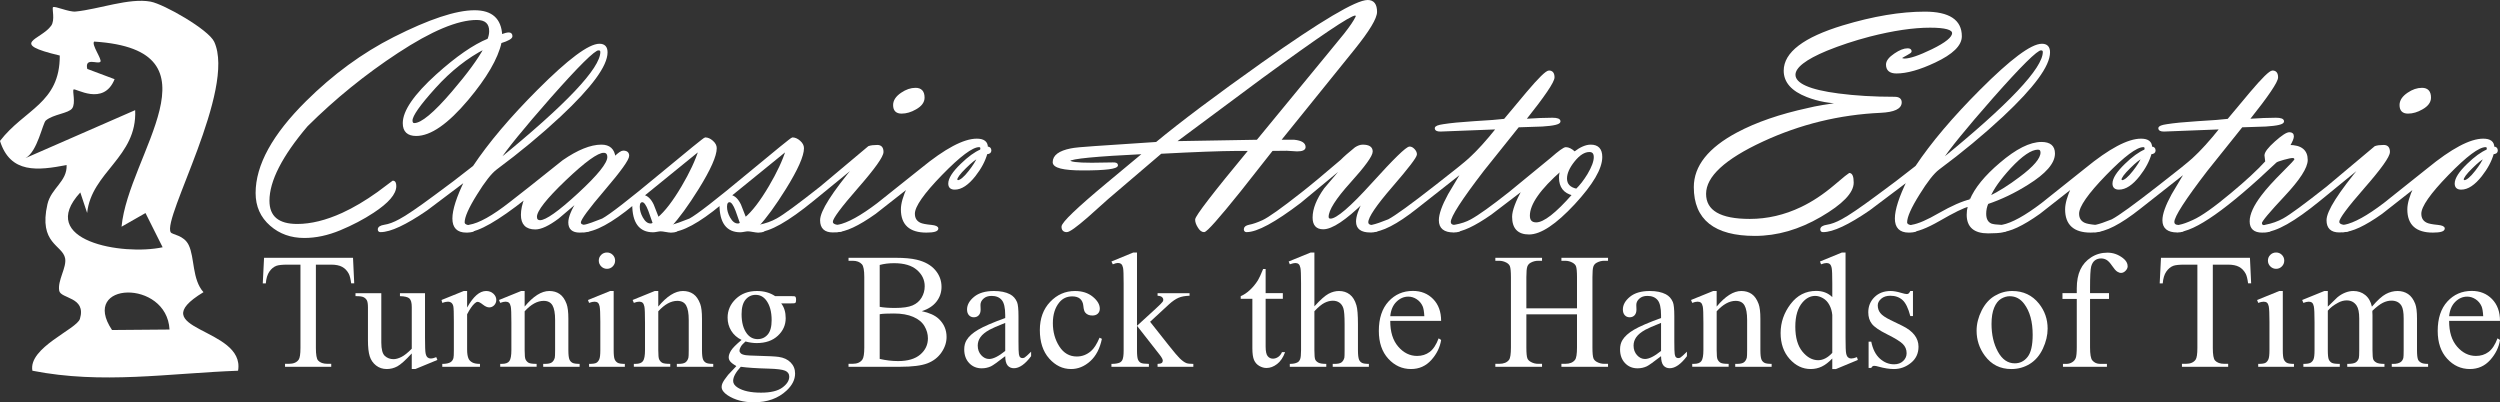<?xml version="1.0" encoding="UTF-8"?><svg id="White" xmlns="http://www.w3.org/2000/svg" viewBox="0 0 364.537 58.662"><rect x="0" y="0" width="364.537" height="58.662" fill="#333333" stroke="none"/><defs><style>.cls-1{stroke:#fff;stroke-miterlimit:10;stroke-width:.25px;}.cls-1,.cls-2{fill:#fff;}</style></defs><g id="Icon"><path class="cls-2" d="M24.894,33.872c.234.38,1.904.385,2.62,1.86.887,1.826.479,4.997,2.155,6.872-9.232,5.599,6.149,5.043,5.045,11.452-10.17.374-19.799,2.008-29.99 0-.624-3.37,6.481-6.057,6.932-7.567.962-3.22-2.807-2.9-3.021-4.099-.267-1.499,1.112-3.399.862-4.721-.372-1.972-3.905-2.115-2.579-7.892.54-2.352,2.905-3.32,2.796-5.711-4.207.8-8.202,1.289-9.714-3.515,3.541-4.617,8.752-5.484,8.716-12.454-7.591-1.795-2.764-2.238-1.252-4.348.591-.825.093-2.506.262-2.69.231-.252,2.281.725,3.306.624,3.358-.332,7.82-2.027,10.931-1.444,1.949.365,8.455,4.073,9.276,5.859,3.199,6.96-7.6,25.733-6.344,27.774ZM17.724,33.056c.986-10.572,15.125-25.77-3.998-26.993-.424.451,1.188,2.607.913,2.938-.356.428-2.313-.715-1.915,1.049l3.985,1.495c-1.603,4.008-5.754,1.241-5.984,1.505-.195.224.342,1.986-.198,2.747-.529.746-2.733.842-3.845,1.772-.47.393-1.218,4.557-2.963,5.481l15.99-6.99c.319,6.851-6.378,9.015-7.002,14.992l-.997-2.992c-6.488,7.052,6.151,9.249,12.005,7.995l-2.5-4.991-3.49,1.992ZM24.719,48.051c-.389-7.381-13.156-7.035-8.383.07l8.383-.07Z"/></g><path class="cls-1" d="M73.014,6.183c-.521,2.322-2.135,5.094-4.842,8.317-2.923,3.467-5.416,5.201-7.482,5.201-1.224,0-1.836-.581-1.836-1.744,0-1.759,1.614-4.1,4.843-7.022,2.892-2.601,5.394-4.33,7.505-5.187.168-.417.252-.817.252-1.203,0-1.172-.649-1.758-1.946-1.758-2.791,0-6.639,1.61-11.542,4.831-4.768,3.129-9.172,6.697-13.211,10.706-3.728,4.391-5.59,8.04-5.59,10.947,0,2.341,1.392,3.511,4.176,3.511,2.02,0,4.223-.543,6.609-1.629,1.668-.765,3.389-1.782,5.164-3.052l2.18-1.629c.245,0,.367.222.367.666,0,1.102-1.086,2.364-3.258,3.787-1.438.948-3.049,1.794-4.831,2.536-1.783.741-3.516,1.113-5.198,1.113-1.928,0-3.557-.582-4.889-1.745-1.392-1.208-2.088-2.769-2.088-4.681,0-4.039,2.44-8.476,7.32-13.311,3.933-3.901,8.178-7.007,12.737-9.317,5.141-2.601,9.057-3.901,11.75-3.901,2.479,0,3.778,1.17,3.901,3.511.489-.184.85-.275,1.078-.275.275,0,.414.142.414.425,0,.268-.528.569-1.584.905ZM70.698,7.007c-2.596,1.329-5.023,3.242-7.283,5.738-2.26,2.497-3.39,4.104-3.39,4.822,0,.336.13.504.39.504,1.068,0,2.924-1.542,5.565-4.627,2.274-2.657,3.847-4.803,4.718-6.437Z"/><path class="cls-1" d="M67.88,26.31l-5.669,4.268c-3.06,2.097-5.301,3.145-6.724,3.145-.184,0-.275-.09-.275-.269,0-.282.283-.468.849-.558.643-.092,1.386-.367,2.227-.827,1.01-.536,2.73-1.707,5.164-3.514,1.774-1.286,3.648-2.71,5.622-4.272,2.279-3.415,5.416-7.121,9.409-11.117,4.437-4.441,7.412-6.661,8.928-6.661.703,0,1.055.375,1.055,1.125,0,1.928-2.262,5.011-6.785,9.249-2.857,2.662-5.968,5.24-9.33,7.734-.779.583-1.75,1.818-2.911,3.705-1.208,1.933-1.812,3.298-1.812,4.096,0,.384.421.575,1.263.575.198,0,.298.119.298.356,0,.298-.4.446-1.202.446-1.264,0-1.896-.643-1.896-1.928,0-1.254.597-3.105,1.79-5.553ZM87.249,7.216c-.596,0-2.957,2.335-7.083,7.005-3.927,4.472-6.426,7.542-7.495,9.211,9.994-8.131,14.991-13.414,14.991-15.849,0-.245-.138-.368-.413-.368Z"/><path class="cls-1" d="M76.609,28.895c-4.085,3.219-6.899,4.828-8.445,4.828-.184,0-.275-.103-.275-.308,0-.283.184-.456.551-.519,1.438-.229,3.428-1.339,5.967-3.328l2.96-2.317,4.751-3.787c2.172-1.499,4.031-2.249,5.577-2.249,1.146,0,1.789.575,1.928,1.725.596-.568,1.01-.853,1.238-.853.506,0,.758.208.758.623,0,.536-1.175,2.177-3.522,4.92-2.349,2.744-3.522,4.341-3.522,4.793,0,.316.252.481.757.497.505.015.757.148.757.399,0,.314-.52.472-1.561.472-1.024,0-1.537-.452-1.537-1.356,0-.72.413-1.747,1.239-3.081l-2.846,2.415c-1.393,1.043-2.501,1.563-3.327,1.563-1.316,0-1.975-.666-1.975-2,0-.735.176-1.548.528-2.438ZM88.014,22.156c-.902,0-2.769,1.35-5.6,4.048-2.83,2.699-4.245,4.5-4.245,5.405,0,.414.198.621.597.621.872,0,2.742-1.322,5.611-3.967,2.868-2.645,4.303-4.428,4.303-5.348,0-.506-.222-.759-.666-.759Z"/><path class="cls-1" d="M92.315,29.798c-3.182,2.616-5.6,3.925-7.252,3.925-.184,0-.275-.095-.275-.283,0-.283.153-.464.459-.543.566-.138,1.438-.443,2.616-.916,1.102-.596,3.901-2.765,8.399-6.506,4.269-3.542,6.456-5.314,6.563-5.314.352,0,.7.153,1.044.458.345.305.517.633.517.985,0,1.115-.872,3.077-2.616,5.887-1.515,2.428-2.838,4.246-3.97,5.452.673,0,1.01.126,1.01.377,0,.314-.325.472-.974.472-.17,0-.421-.03-.753-.092-.332-.061-.582-.092-.752-.092-.123,0-.307.023-.551.069-.245.046-.429.069-.551.069-1.943,0-2.915-1.316-2.915-3.948ZM95.298,32.528l-.643-1.825c-.337-.894-.666-1.341-.986-1.341-.337,0-.506.262-.506.785,0,.524.153,1.063.459,1.618.353.632.766.947,1.24.947.184,0,.328-.062.436-.185ZM95.964,31.815c1.07-.889,2.248-2.422,3.533-4.599,1.193-2.024,2.027-3.81,2.502-5.359l-8.216,6.678c.565.092,1.04.539,1.423,1.34l.758,1.939Z"/><path class="cls-1" d="M105.035,29.798c-3.182,2.616-5.6,3.925-7.252,3.925-.184,0-.275-.095-.275-.283,0-.283.153-.464.459-.543.566-.138,1.438-.443,2.616-.916,1.102-.596,3.901-2.765,8.399-6.506,4.269-3.542,6.456-5.314,6.563-5.314.352,0,.7.153,1.044.458.345.305.517.633.517.985,0,1.115-.872,3.077-2.616,5.887-1.515,2.428-2.838,4.246-3.97,5.452.673,0,1.01.126,1.01.377,0,.314-.325.472-.974.472-.17,0-.421-.03-.753-.092-.332-.061-.582-.092-.752-.092-.123,0-.307.023-.551.069-.245.046-.429.069-.551.069-1.943,0-2.915-1.316-2.915-3.948ZM108.019,32.528l-.643-1.825c-.337-.894-.666-1.341-.986-1.341-.337,0-.506.262-.506.785,0,.524.153,1.063.459,1.618.353.632.766.947,1.24.947.184,0,.328-.062.436-.185ZM108.685,31.815c1.07-.889,2.248-2.422,3.533-4.599,1.193-2.024,2.027-3.81,2.502-5.359l-8.216,6.678c.565.092,1.04.539,1.423,1.34l.758,1.939Z"/><path class="cls-1" d="M121.314,32.323c0,.413.449.619,1.35.619.201,0,.303.126.303.377,0,.3-.509.449-1.526.449-1.155,0-1.733-.551-1.733-1.652,0-1.285,1.706-3.97,5.118-8.055l-6.265,5.118c-3.703,3.029-6.388,4.544-8.056,4.544-.184,0-.275-.103-.275-.308,0-.283.153-.456.459-.519.964-.184,1.844-.496,2.64-.939.994-.549,3.105-2.099,6.334-4.649l7.021-5.887c.307-.107.72-.16,1.24-.16.52,0,.779.298.779.893,0,.642-1.231,2.371-3.694,5.188-2.464,2.817-3.694,4.478-3.694,4.981ZM131.456,16.442c-.734,0-1.102-.375-1.102-1.125,0-.627.375-1.193,1.125-1.698.673-.459,1.346-.688,2.02-.688.795,0,1.193.436,1.193,1.308,0,.627-.398,1.163-1.193,1.606-.688.398-1.369.597-2.043.597Z"/><path class="cls-1" d="M132.405,27.32l-4.796,3.763c-2.479,1.76-4.368,2.64-5.669,2.64-.184,0-.275-.095-.275-.283,0-.283.184-.464.551-.543,1.423-.275,3.351-1.336,5.783-3.185l6.38-5.085c3.488-2.856,6.174-4.284,8.055-4.284.995,0,1.492.383,1.492,1.147.336,0,.505.153.505.459,0,.26-.191.398-.573.413-.307,1.086-.881,2.165-1.722,3.236-1.01,1.285-1.981,1.928-2.915,1.928-.551,0-.826-.252-.826-.757,0-.719.598-1.652,1.791-2.8,1.055-1.025,2.004-1.713,2.846-2.065l.045-.252c0-.214-.107-.321-.321-.321-.997,0-2.826,1.367-5.486,4.1-2.661,2.733-3.991,4.641-3.991,5.725,0,.688.294,1.169.884,1.443.295.138.846.244,1.651.32.59.063.885.196.885.4,0,.314-.538.472-1.614.472-2.397,0-3.596-1.086-3.596-3.259,0-.826.306-1.896.918-3.212ZM142.64,22.937c-.444.198-1.071.699-1.882,1.504-.872.852-1.308,1.444-1.308,1.778l.184.183c.412,0,.986-.471,1.721-1.414.627-.805,1.056-1.489,1.285-2.052Z"/><path class="cls-1" d="M186.617,20.504h2.103c1.021.107,1.532.421,1.532.941,0,.337-.374.505-1.121.505l-1.487-.092-2.15.022-4.677,5.933c-3.164,3.939-4.914,5.91-5.25,5.91-.297,0-.57-.219-.821-.657-.234-.378-.352-.725-.352-1.042,0-.475,2.604-3.855,7.814-10.144h-1.792c-2.496.015-6.209.153-11.141.416l-7.756,6.621-3.007,2.69c-1.622,1.41-2.608,2.115-2.96,2.115-.429,0-.643-.223-.643-.666,0-.552,2.21-2.668,6.632-6.347l5.255-4.37c-7.021.337-10.648.688-10.877,1.056v.023c0,.291,1.093.436,3.281.436l3.075-.046c.413-.015.62.077.62.275,0,.429-1.668.643-5.004.643-2.846,0-4.268-.359-4.268-1.079,0-.918.841-1.545,2.523-1.882.475-.107,1.652-.222,3.535-.344l8.949-.597c3.611-2.987,8.774-6.862,15.491-11.625C192.676,3.15,197.78.125,199.432.125c.826,0,1.238.536,1.238,1.607,0,.904-1.077,2.695-3.232,5.374l-10.82,13.397ZM183.334,20.504l10.753-13.075,1.995-2.436c.855-1.087,1.422-1.922,1.697-2.504l.034-.092c0-.168-.076-.253-.229-.253-.72,0-5.27,3.063-13.649,9.191l-12.616,9.375,12.016-.207Z"/><path class="cls-1" d="M198.82,29.408c-2.662,2.601-4.621,3.901-5.875,3.901-.949,0-1.424-.528-1.424-1.584,0-1.239.551-2.631,1.652-4.176l2.961-3.488-6.563,5.439c-3.702,2.815-6.303,4.223-7.803,4.223-.184,0-.275-.1-.275-.299,0-.26.222-.436.665-.527.566-.107,1.232-.337,1.997-.688.888-.413,2.762-1.744,5.622-3.993,1.316-1.025,3.251-2.631,5.807-4.819.428-.443,1.116-1.048,2.065-1.813.382-.245.734-.367,1.056-.367.887,0,1.331.291,1.331.872,0,.597-1.071,2.081-3.213,4.452-2.143,2.372-3.213,4.062-3.213,5.072,0,.26.138.39.413.39.918,0,2.961-1.751,6.127-5.255,3.168-3.503,4.965-5.255,5.394-5.255.214,0,.425.111.631.333.207.222.31.448.31.677,0,.367-1.182,1.917-3.545,4.647-2.364,2.731-3.546,4.479-3.546,5.244,0,.352.26.535.78.551.52.016.78.146.78.39,0,.291-.386.437-1.156.437-1.295,0-1.942-.489-1.942-1.469,0-.704.322-1.668.965-2.892Z"/><path class="cls-1" d="M218.287,18.737l-8.262.321c-.459,0-.688-.122-.688-.367,0-.199.375-.352,1.125-.459,1.055-.168,2.539-.313,4.451-.436,2.127-.122,3.618-.237,4.476-.344l3.282-3.924c1.759-2.081,2.822-3.121,3.189-3.121.459,0,.688.291.688.872,0,.627-1.393,2.685-4.177,6.173,1.606-.107,2.938-.161,3.993-.161.703,0,1.056.138,1.056.413,0,.306-.85.513-2.547.62l-3.488.115-5.118,6.393c-3.229,4.201-4.843,6.706-4.843,7.516,0,.382.261.576.781.584.52.008.779.138.779.389,0,.3-.336.449-1.01.449-1.361,0-2.042-.551-2.042-1.652,0-.872.443-2.119,1.331-3.741l1.996-3.351-6.793,5.347c-2.83,2.233-5.01,3.351-6.54,3.351-.184,0-.275-.103-.275-.308,0-.267.153-.439.459-.519.521-.107,1.308-.374,2.364-.802,1.024-.535,3.305-2.185,6.838-4.949,2.617-2.031,4.261-3.353,4.935-3.964,1.208-1.1,2.555-2.581,4.039-4.445Z"/><path class="cls-1" d="M222.104,27.595l-4.728,3.603c-2.417,1.683-4.223,2.524-5.416,2.524-.184,0-.275-.095-.275-.283,0-.3.153-.48.459-.543.934-.168,1.729-.436,2.387-.802,1.147-.626,3.014-1.962,5.6-4.008l6.059-4.97c1.162-1.022,1.874-1.534,2.134-1.534.387,0,.811.214,1.274.643.885-.673,1.67-1.01,2.356-1.01,1.037,0,1.557.559,1.557,1.675,0,1.668-1.332,3.94-3.994,6.815-2.707,2.907-4.896,4.36-6.562,4.36-1.561,0-2.342-.818-2.342-2.455,0-.856.497-2.195,1.492-4.016ZM227.635,24.772c-3.121,2.731-4.682,4.956-4.682,6.675,0,.736.352,1.104,1.055,1.104,1.148,0,2.938-1.391,5.371-4.171-1.285-.307-1.928-1.134-1.928-2.482,0-.352.061-.728.184-1.126ZM229.883,27.643c.566-.538,1.133-1.268,1.699-2.19.627-1.06.94-1.905.94-2.535,0-.583-.253-.876-.757-.876-.75,0-1.504.473-2.261,1.417-.758.945-1.136,1.802-1.136,2.57,0,.861.504,1.398,1.514,1.614Z"/><path class="cls-1" d="M268.866,14.996c-1.942,0-3.732-.321-5.369-.964-2.188-.856-3.282-2.096-3.282-3.718,0-2.601,2.846-4.766,8.537-6.495,4.421-1.331,8.392-1.997,11.911-1.997,3.519,0,5.277,1.155,5.277,3.465,0,1.285-1.27,2.524-3.809,3.718-2.234,1.056-4.101,1.583-5.6,1.583-.934,0-1.4-.39-1.4-1.17,0-.489.391-.994,1.17-1.515.72-.489,1.339-.734,1.859-.734.306,0,.459.107.459.321,0,.092-.207.245-.619.459-.475.245-.758.421-.85.528.138.123.33.184.575.184.798,0,2.133-.453,4.005-1.36,2.026-.984,3.039-1.807,3.039-2.468,0-.615-1.11-.922-3.331-.922-2.481,0-5.429.437-8.844,1.311-2.267.598-4.357,1.288-6.271,2.07-3.094,1.288-4.641,2.492-4.641,3.611,0,1.35,2.134,2.3,6.403,2.852,2.447.322,5.171.483,8.17.483.611,0,.918.229.918.688,0,.842-.987,1.308-2.961,1.4-6.013.275-11.742,1.673-17.189,4.194-5.584,2.582-8.376,5.164-8.376,7.745,0,2.521,2.165,3.781,6.495,3.781,2.585,0,5.094-.581,7.527-1.744,1.637-.78,3.258-1.851,4.865-3.212,1.377-1.163,2.08-1.744,2.111-1.744.352,0,.527.429.527,1.285,0,1.423-1.576,3.052-4.728,4.888-3.152,1.836-6.334,2.754-9.547,2.754-5.86,0-8.79-2.331-8.79-6.991,0-3.026,2.081-5.646,6.242-7.862,2.785-1.482,6.22-2.667,10.305-3.553,1.147-.29,2.884-.581,5.209-.871Z"/><path class="cls-1" d="M278.215,26.31l-5.669,4.268c-3.06,2.097-5.301,3.145-6.724,3.145-.184,0-.275-.09-.275-.269,0-.282.283-.468.849-.558.643-.092,1.386-.367,2.227-.827,1.01-.536,2.73-1.707,5.164-3.514,1.774-1.286,3.648-2.71,5.622-4.272,2.279-3.415,5.416-7.121,9.409-11.117,4.437-4.441,7.412-6.661,8.928-6.661.703,0,1.055.375,1.055,1.125,0,1.928-2.262,5.011-6.785,9.249-2.857,2.662-5.968,5.24-9.33,7.734-.779.583-1.75,1.818-2.911,3.705-1.208,1.933-1.812,3.298-1.812,4.096,0,.384.421.575,1.263.575.198,0,.298.119.298.356,0,.298-.4.446-1.202.446-1.264,0-1.896-.643-1.896-1.928,0-1.254.597-3.105,1.79-5.553ZM297.584,7.216c-.596,0-2.957,2.335-7.083,7.005-3.927,4.472-6.426,7.542-7.495,9.211,9.994-8.131,14.991-13.414,14.991-15.849,0-.245-.138-.368-.413-.368Z"/><path class="cls-1" d="M287.058,30.005c-.765.184-2.203.888-4.314,2.111-1.866,1.071-3.281,1.606-4.245,1.606-.184,0-.275-.103-.275-.308,0-.283.199-.456.597-.519.934-.152,2.249-.723,3.947-1.711,1.866-1.064,3.389-1.733,4.566-2.007.704-1.698,2.158-3.48,4.361-5.347,2.34-2.004,4.337-3.006,5.989-3.006,1.224,0,1.836.521,1.836,1.561,0,1.362-1.293,2.846-3.878,4.452-1.897,1.193-3.841,2.127-5.83,2.8-.214.486-.32.995-.32,1.526,0,.791.276,1.307.831,1.55.278.106.802.175,1.572.205.555.016.832.149.832.399,0,.393-.945.588-2.834.588-1.997,0-2.995-.864-2.995-2.594,0-.397.054-.833.16-1.308ZM290.087,28.72c1.408-.688,2.893-1.622,4.453-2.8,2.08-1.545,3.121-2.769,3.121-3.672,0-.367-.169-.551-.506-.551-.994,0-2.349.918-4.062,2.754-1.53,1.668-2.532,3.091-3.007,4.269Z"/><path class="cls-1" d="M302.166,27.32l-4.796,3.763c-2.479,1.76-4.368,2.64-5.669,2.64-.184,0-.275-.095-.275-.283,0-.283.184-.464.551-.543,1.423-.275,3.351-1.336,5.783-3.185l6.38-5.085c3.488-2.856,6.174-4.284,8.055-4.284.995,0,1.492.383,1.492,1.147.336,0,.505.153.505.459,0,.26-.191.398-.573.413-.307,1.086-.881,2.165-1.722,3.236-1.01,1.285-1.981,1.928-2.915,1.928-.551,0-.826-.252-.826-.757,0-.719.598-1.652,1.791-2.8,1.055-1.025,2.004-1.713,2.846-2.065l.045-.252c0-.214-.107-.321-.321-.321-.997,0-2.826,1.367-5.486,4.1-2.661,2.733-3.991,4.641-3.991,5.725,0,.688.294,1.169.884,1.443.295.138.846.244,1.651.32.59.063.885.196.885.4,0,.314-.538.472-1.614.472-2.397,0-3.596-1.086-3.596-3.259,0-.826.306-1.896.918-3.212ZM312.402,22.937c-.444.198-1.071.699-1.882,1.504-.872.852-1.308,1.444-1.308,1.778l.184.183c.412,0,.986-.471,1.721-1.414.627-.805,1.056-1.489,1.285-2.052Z"/><path class="cls-1" d="M323.792,18.737l-8.262.321c-.459,0-.688-.122-.688-.367,0-.199.375-.352,1.125-.459,1.055-.168,2.539-.313,4.451-.436,2.127-.122,3.618-.237,4.476-.344l3.282-3.924c1.759-2.081,2.822-3.121,3.189-3.121.459,0,.688.291.688.872,0,.627-1.393,2.685-4.177,6.173,1.606-.107,2.938-.161,3.993-.161.703,0,1.056.138,1.056.413,0,.306-.85.513-2.547.62l-3.488.115-5.118,6.393c-3.229,4.201-4.843,6.706-4.843,7.516,0,.382.261.576.781.584.52.008.779.138.779.389,0,.3-.336.449-1.01.449-1.361,0-2.042-.551-2.042-1.652,0-.872.443-2.119,1.331-3.741l1.996-3.351-6.793,5.347c-2.83,2.233-5.01,3.351-6.54,3.351-.184,0-.275-.103-.275-.308,0-.267.153-.439.459-.519.521-.107,1.308-.374,2.364-.802,1.024-.535,3.305-2.185,6.838-4.949,2.617-2.031,4.261-3.353,4.935-3.964,1.208-1.1,2.555-2.581,4.039-4.445Z"/><path class="cls-1" d="M330.432,23.579c-.076-.505-.114-.811-.114-.918,0-.413.493-1.059,1.48-1.939.986-.879,1.663-1.319,2.03-1.319.353,0,.528.161.528.482,0,.275-.191.734-.573,1.377,1.729,0,2.593.688,2.593,2.062,0,1.084-1.113,2.813-3.339,5.188-2.227,2.374-3.34,3.706-3.34,3.996,0,.275.144.428.43.458l.746-.022c.211,0,.316.126.316.377,0,.314-.444.472-1.331.472-1.133,0-1.698-.505-1.698-1.515,0-.994.564-2.233,1.692-3.717.701-.933,1.745-2.088,3.133-3.465,1.128-1.117,1.692-1.729,1.692-1.836,0-.229-.129-.344-.387-.344-.228,0-.66.088-1.298.264s-1.017.317-1.138.424c-7.115,6.747-11.911,10.121-14.39,10.121-.184,0-.275-.103-.275-.308,0-.267.206-.439.62-.519.504-.092,1.17-.328,1.996-.71,1.239-.549,3.09-1.854,5.554-3.914,2.188-1.816,3.878-3.381,5.071-4.693Z"/><path class="cls-1" d="M340.974,32.323c0,.413.449.619,1.35.619.201,0,.303.126.303.377,0,.3-.509.449-1.526.449-1.155,0-1.733-.551-1.733-1.652,0-1.285,1.706-3.97,5.118-8.055l-6.265,5.118c-3.703,3.029-6.388,4.544-8.056,4.544-.184,0-.275-.103-.275-.308,0-.283.153-.456.459-.519.964-.184,1.844-.496,2.64-.939.994-.549,3.105-2.099,6.334-4.649l7.021-5.887c.307-.107.72-.16,1.24-.16.52,0,.779.298.779.893,0,.642-1.231,2.371-3.694,5.188-2.464,2.817-3.694,4.478-3.694,4.981ZM351.116,16.442c-.734,0-1.102-.375-1.102-1.125,0-.627.375-1.193,1.125-1.698.673-.459,1.346-.688,2.02-.688.795,0,1.193.436,1.193,1.308,0,.627-.398,1.163-1.193,1.606-.688.398-1.369.597-2.043.597Z"/><path class="cls-1" d="M352.066,27.32l-4.796,3.763c-2.479,1.76-4.368,2.64-5.669,2.64-.184,0-.275-.095-.275-.283,0-.283.184-.464.551-.543,1.423-.275,3.351-1.336,5.783-3.185l6.38-5.085c3.488-2.856,6.174-4.284,8.055-4.284.995,0,1.492.383,1.492,1.147.336,0,.505.153.505.459,0,.26-.191.398-.573.413-.307,1.086-.881,2.165-1.722,3.236-1.01,1.285-1.981,1.928-2.915,1.928-.551,0-.826-.252-.826-.757,0-.719.598-1.652,1.791-2.8,1.055-1.025,2.004-1.713,2.846-2.065l.045-.252c0-.214-.107-.321-.321-.321-.997,0-2.826,1.367-5.486,4.1-2.661,2.733-3.991,4.641-3.991,5.725,0,.688.294,1.169.884,1.443.295.138.846.244,1.651.32.59.063.885.196.885.4,0,.314-.538.472-1.614.472-2.397,0-3.596-1.086-3.596-3.259,0-.826.306-1.896.918-3.212ZM362.301,22.937c-.444.198-1.071.699-1.882,1.504-.872.852-1.308,1.444-1.308,1.778l.184.183c.412,0,.986-.471,1.721-1.414.627-.805,1.056-1.489,1.285-2.052Z"/><path class="cls-2" d="M51.475,37.592l.176,3.727h-.445c-.086-.656-.203-1.125-.352-1.406-.242-.453-.564-.787-.967-1.002s-.932-.322-1.588-.322h-2.238v12.141c0,.977.105,1.586.316,1.828.297.328.754.492,1.371.492h.551v.434h-6.738v-.434h.562c.672,0,1.148-.203,1.43-.609.172-.25.258-.82.258-1.711v-12.141h-1.91c-.742,0-1.27.055-1.582.164-.406.148-.754.434-1.043.855s-.461.992-.516,1.711h-.445l.188-3.727h12.973Z"/><path class="cls-2" d="M61.973,42.748v6.504c0,1.242.029,2.002.088,2.279s.152.471.281.58.279.164.451.164c.242,0,.516-.066.82-.199l.164.41-3.211,1.324h-.527v-2.273c-.922,1-1.625,1.629-2.109,1.887s-.996.387-1.535.387c-.602,0-1.123-.174-1.564-.521s-.748-.795-.92-1.342-.258-1.32-.258-2.32v-4.793c0-.508-.055-.859-.164-1.055s-.271-.346-.486-.451-.604-.154-1.166-.146v-.434h3.762v7.184c0,1,.174,1.656.521,1.969s.768.469,1.26.469c.336,0,.717-.105,1.143-.316s.932-.613,1.518-1.207v-6.082c0-.609-.111-1.021-.334-1.236s-.686-.33-1.389-.346v-.434h3.656Z"/><path class="cls-2" d="M68.112,42.432v2.414c.898-1.609,1.82-2.414,2.766-2.414.43,0,.785.131,1.066.393s.422.564.422.908c0,.305-.102.562-.305.773s-.445.316-.727.316c-.273,0-.58-.135-.92-.404s-.592-.404-.756-.404c-.141,0-.293.078-.457.234-.352.32-.715.848-1.09,1.582v5.145c0,.594.074,1.043.223,1.348.102.211.281.387.539.527s.629.211,1.113.211v.422h-5.496v-.422c.547,0,.953-.086,1.219-.258.195-.125.332-.324.41-.598.039-.133.059-.512.059-1.137v-4.16c0-1.25-.025-1.994-.076-2.232s-.145-.412-.281-.521-.307-.164-.51-.164c-.242,0-.516.059-.82.176l-.117-.422,3.246-1.312h.492Z"/><path class="cls-2" d="M76.499,44.705c1.258-1.516,2.457-2.273,3.598-2.273.586,0,1.09.146,1.512.439s.758.775,1.008,1.447c.172.469.258,1.188.258,2.156v4.582c0,.68.055,1.141.164,1.383.086.195.225.348.416.457s.545.164,1.061.164v.422h-5.309v-.422h.223c.5,0,.85-.076,1.049-.229s.338-.377.416-.674c.031-.117.047-.484.047-1.102v-4.395c0-.977-.127-1.686-.381-2.127s-.682-.662-1.283-.662c-.93,0-1.855.508-2.777,1.523v5.66c0,.727.043,1.176.129,1.348.109.227.26.393.451.498s.58.158,1.166.158v.422h-5.309v-.422h.234c.547,0,.916-.139,1.107-.416s.287-.807.287-1.588v-3.984c0-1.289-.029-2.074-.088-2.355s-.148-.473-.27-.574-.283-.152-.486-.152c-.219,0-.48.059-.785.176l-.176-.422,3.234-1.312h.504v2.273Z"/><path class="cls-2" d="M89.482,42.432v8.625c0,.672.049,1.119.146,1.342s.242.389.434.498.541.164,1.049.164v.422h-5.215v-.422c.523,0,.875-.051,1.055-.152s.322-.27.428-.504.158-.684.158-1.348v-4.137c0-1.164-.035-1.918-.105-2.262-.055-.25-.141-.424-.258-.521s-.277-.146-.48-.146c-.219,0-.484.059-.797.176l-.164-.422,3.234-1.312h.516ZM88.509,36.818c.328,0,.607.115.838.346s.346.51.346.838-.115.609-.346.844-.51.352-.838.352-.609-.117-.844-.352-.352-.516-.352-.844.115-.607.346-.838.514-.346.85-.346Z"/><path class="cls-2" d="M95.984,44.705c1.258-1.516,2.457-2.273,3.598-2.273.586,0,1.09.146,1.512.439s.758.775,1.008,1.447c.172.469.258,1.188.258,2.156v4.582c0,.68.055,1.141.164,1.383.086.195.225.348.416.457s.545.164,1.061.164v.422h-5.309v-.422h.223c.5,0,.85-.076,1.049-.229s.338-.377.416-.674c.031-.117.047-.484.047-1.102v-4.395c0-.977-.127-1.686-.381-2.127s-.682-.662-1.283-.662c-.93,0-1.855.508-2.777,1.523v5.66c0,.727.043,1.176.129,1.348.109.227.26.393.451.498s.58.158,1.166.158v.422h-5.309v-.422h.234c.547,0,.916-.139,1.107-.416s.287-.807.287-1.588v-3.984c0-1.289-.029-2.074-.088-2.355s-.148-.473-.27-.574-.283-.152-.486-.152c-.219,0-.48.059-.785.176l-.176-.422,3.234-1.312h.504v2.273Z"/><path class="cls-2" d="M108.134,49.568c-.656-.32-1.16-.768-1.512-1.342s-.527-1.209-.527-1.904c0-1.062.4-1.977,1.201-2.742s1.826-1.148,3.076-1.148c1.023,0,1.91.25,2.66.75h2.273c.336,0,.531.01.586.029s.094.053.117.1c.047.07.07.195.07.375,0,.203-.02.344-.059.422-.023.039-.064.07-.123.094s-.256.035-.592.035h-1.395c.438.562.656,1.281.656,2.156,0,1-.383,1.855-1.148,2.566s-1.793,1.066-3.082,1.066c-.531,0-1.074-.078-1.629-.234-.344.297-.576.557-.697.779s-.182.412-.182.568c0,.133.064.262.193.387s.381.215.756.27c.219.031.766.059,1.641.082,1.609.039,2.652.094,3.129.164.727.102,1.307.371,1.74.809s.65.977.65,1.617c0,.883-.414,1.711-1.242,2.484-1.219,1.141-2.809,1.711-4.77,1.711-1.508,0-2.781-.34-3.82-1.02-.586-.391-.879-.797-.879-1.219,0-.188.043-.375.129-.562.133-.289.406-.691.82-1.207.055-.07.453-.492,1.195-1.266-.406-.242-.693-.459-.861-.65s-.252-.408-.252-.65c0-.273.111-.594.334-.961s.736-.887,1.541-1.559ZM108.017,53.482c-.367.398-.645.77-.832,1.113s-.281.66-.281.949c0,.375.227.703.68.984.781.484,1.91.727,3.387.727,1.406,0,2.443-.248,3.111-.744s1.002-1.025,1.002-1.588c0-.406-.199-.695-.598-.867-.406-.172-1.211-.273-2.414-.305-1.758-.047-3.109-.137-4.055-.27ZM110.173,42.994c-.578,0-1.062.23-1.453.691s-.586,1.168-.586,2.121c0,1.234.266,2.191.797,2.871.406.516.922.773,1.547.773.594,0,1.082-.223,1.465-.668s.574-1.145.574-2.098c0-1.242-.27-2.215-.809-2.918-.398-.516-.91-.773-1.535-.773Z"/><path class="cls-2" d="M134.414,45.373c1.102.234,1.926.609,2.473,1.125.758.719,1.137,1.598,1.137,2.637,0,.789-.25,1.545-.75,2.268s-1.186,1.25-2.057,1.582-2.201.498-3.99.498h-7.5v-.434h.598c.664,0,1.141-.211,1.43-.633.18-.273.27-.855.27-1.746v-10.266c0-.984-.113-1.605-.34-1.863-.305-.344-.758-.516-1.359-.516h-.598v-.434h6.867c1.281,0,2.309.094,3.082.281,1.172.281,2.066.779,2.684,1.494s.926,1.537.926,2.467c0,.797-.242,1.51-.727,2.139s-1.199,1.096-2.145,1.4ZM128.274,44.74c.289.055.619.096.99.123s.779.041,1.225.041c1.141,0,1.998-.123,2.572-.369s1.014-.623,1.318-1.131.457-1.062.457-1.664c0-.93-.379-1.723-1.137-2.379s-1.863-.984-3.316-.984c-.781,0-1.484.086-2.109.258v6.105ZM128.274,52.334c.906.211,1.801.316,2.684.316,1.414,0,2.492-.318,3.234-.955s1.113-1.424,1.113-2.361c0-.617-.168-1.211-.504-1.781s-.883-1.02-1.641-1.348-1.695-.492-2.812-.492c-.484,0-.898.008-1.242.023s-.621.043-.832.082v6.516Z"/><path class="cls-2" d="M146.576,51.936c-1.102.852-1.793,1.344-2.074,1.477-.422.195-.871.293-1.348.293-.742,0-1.354-.254-1.834-.762s-.721-1.176-.721-2.004c0-.523.117-.977.352-1.359.32-.531.877-1.031,1.67-1.5s2.111-1.039,3.955-1.711v-.422c0-1.07-.17-1.805-.51-2.203s-.834-.598-1.482-.598c-.492,0-.883.133-1.172.398-.297.266-.445.57-.445.914l.023.68c0,.359-.092.637-.275.832s-.424.293-.721.293c-.289,0-.525-.102-.709-.305s-.275-.48-.275-.832c0-.672.344-1.289,1.031-1.852s1.652-.844,2.895-.844c.953,0,1.734.16,2.344.48.461.242.801.621,1.02,1.137.141.336.211,1.023.211,2.062v3.645c0,1.023.02,1.65.059,1.881s.104.385.193.463.193.117.311.117c.125,0,.234-.027.328-.082.164-.102.48-.387.949-.855v.656c-.875,1.172-1.711,1.758-2.508,1.758-.383,0-.688-.133-.914-.398s-.344-.719-.352-1.359ZM146.576,51.174v-4.09c-1.18.469-1.941.801-2.285.996-.617.344-1.059.703-1.324,1.078s-.398.785-.398,1.23c0,.562.168,1.029.504,1.4s.723.557,1.16.557c.594,0,1.375-.391,2.344-1.172Z"/><path class="cls-2" d="M160.672,49.404c-.289,1.414-.855,2.502-1.699,3.264s-1.777,1.143-2.801,1.143c-1.219,0-2.281-.512-3.188-1.535s-1.359-2.406-1.359-4.148c0-1.688.502-3.059,1.506-4.113s2.209-1.582,3.615-1.582c1.055,0,1.922.279,2.602.838s1.02,1.139,1.02,1.74c0,.297-.096.537-.287.721s-.459.275-.803.275c-.461,0-.809-.148-1.043-.445-.133-.164-.221-.477-.264-.938s-.201-.812-.475-1.055c-.273-.234-.652-.352-1.137-.352-.781,0-1.41.289-1.887.867-.633.766-.949,1.777-.949,3.035,0,1.281.314,2.412.943,3.393s1.479,1.471,2.549,1.471c.766,0,1.453-.262,2.062-.785.43-.359.848-1.012,1.254-1.957l.34.164Z"/><path class="cls-2" d="M165.791,36.818v10.688l2.73-2.496c.578-.531.914-.867,1.008-1.008.062-.094.094-.188.094-.281,0-.156-.064-.291-.193-.404s-.342-.178-.639-.193v-.375h4.664v.375c-.641.016-1.174.113-1.6.293s-.893.5-1.4.961l-2.754,2.543,2.754,3.48c.766.961,1.281,1.57,1.547,1.828.375.367.703.605.984.715.195.078.535.117,1.02.117v.422h-5.215v-.422c.297-.008.498-.053.604-.135s.158-.197.158-.346c0-.18-.156-.469-.469-.867l-3.293-4.207v3.562c0,.695.049,1.152.146,1.371s.236.375.416.469.57.145,1.172.152v.422h-5.461v-.422c.547,0,.957-.066,1.23-.199.164-.086.289-.219.375-.398.117-.258.176-.703.176-1.336v-9.773c0-1.242-.027-2.002-.082-2.279s-.145-.469-.27-.574-.289-.158-.492-.158c-.164,0-.41.066-.738.199l-.199-.41,3.188-1.312h.539Z"/><path class="cls-2" d="M184.548,39.221v3.527h2.508v.82h-2.508v6.961c0,.695.1,1.164.299,1.406s.455.363.768.363c.258,0,.508-.08.75-.24s.43-.396.562-.709h.457c-.273.766-.66,1.342-1.16,1.729s-1.016.58-1.547.58c-.359,0-.711-.1-1.055-.299s-.598-.484-.762-.855-.246-.943-.246-1.717v-7.219h-1.699v-.387c.43-.172.869-.463,1.318-.873s.85-.896,1.201-1.459c.18-.297.43-.84.75-1.629h.363Z"/><path class="cls-2" d="M191.659,36.818v7.852c.867-.953,1.555-1.564,2.062-1.834s1.016-.404,1.523-.404c.609,0,1.133.168,1.57.504s.762.863.973,1.582c.148.5.223,1.414.223,2.742v3.797c0,.68.055,1.145.164,1.395.078.188.211.336.398.445s.531.164,1.031.164v.422h-5.273v-.422h.246c.5,0,.848-.076,1.043-.229s.332-.377.41-.674c.023-.125.035-.492.035-1.102v-3.797c0-1.172-.061-1.941-.182-2.309s-.314-.643-.58-.826-.586-.275-.961-.275c-.383,0-.781.102-1.195.305s-.91.613-1.488,1.23v5.672c0,.734.041,1.191.123,1.371s.234.33.457.451.607.182,1.154.182v.422h-5.32v-.422c.477,0,.852-.074,1.125-.223.156-.078.281-.227.375-.445s.141-.664.141-1.336v-9.715c0-1.227-.029-1.98-.088-2.262s-.148-.473-.27-.574-.283-.152-.486-.152c-.164,0-.43.062-.797.188l-.164-.41,3.211-1.312h.539Z"/><path class="cls-2" d="M202.72,46.791c-.008,1.594.379,2.844,1.16,3.75s1.699,1.359,2.754,1.359c.703,0,1.314-.193,1.834-.58s.955-1.049,1.307-1.986l.363.234c-.164,1.07-.641,2.045-1.43,2.924s-1.777,1.318-2.965,1.318c-1.289,0-2.393-.502-3.311-1.506s-1.377-2.354-1.377-4.049c0-1.836.471-3.268,1.412-4.295s2.123-1.541,3.545-1.541c1.203,0,2.191.396,2.965,1.189s1.16,1.854,1.16,3.182h-7.418ZM202.72,46.111h4.969c-.039-.688-.121-1.172-.246-1.453-.195-.438-.486-.781-.873-1.031s-.791-.375-1.213-.375c-.648,0-1.229.252-1.74.756s-.811,1.205-.896,2.104Z"/><path class="cls-2" d="M222.567,44.963h7.383v-4.547c0-.812-.051-1.348-.152-1.605-.078-.195-.242-.363-.492-.504-.336-.188-.691-.281-1.066-.281h-.562v-.434h6.797v.434h-.562c-.375,0-.73.09-1.066.27-.25.125-.42.314-.51.568s-.135.771-.135,1.553v10.254c0,.805.051,1.336.152,1.594.078.195.238.363.48.504.344.188.703.281,1.078.281h.562v.434h-6.797v-.434h.562c.648,0,1.121-.191,1.418-.574.195-.25.293-.852.293-1.805v-4.84h-7.383v4.84c0,.805.051,1.336.152,1.594.078.195.242.363.492.504.336.188.691.281,1.066.281h.574v.434h-6.809v-.434h.562c.656,0,1.133-.191,1.43-.574.188-.25.281-.852.281-1.805v-10.254c0-.812-.051-1.348-.152-1.605-.078-.195-.238-.363-.48-.504-.344-.188-.703-.281-1.078-.281h-.562v-.434h6.809v.434h-.574c-.375,0-.73.09-1.066.27-.242.125-.41.314-.504.568s-.141.771-.141,1.553v4.547Z"/><path class="cls-2" d="M242.205,51.936c-1.102.852-1.793,1.344-2.074,1.477-.422.195-.871.293-1.348.293-.742,0-1.354-.254-1.834-.762s-.721-1.176-.721-2.004c0-.523.117-.977.352-1.359.32-.531.877-1.031,1.67-1.5s2.111-1.039,3.955-1.711v-.422c0-1.07-.17-1.805-.51-2.203s-.834-.598-1.482-.598c-.492,0-.883.133-1.172.398-.297.266-.445.57-.445.914l.023.68c0,.359-.092.637-.275.832s-.424.293-.721.293c-.289,0-.525-.102-.709-.305s-.275-.48-.275-.832c0-.672.344-1.289,1.031-1.852s1.652-.844,2.895-.844c.953,0,1.734.16,2.344.48.461.242.801.621,1.02,1.137.141.336.211,1.023.211,2.062v3.645c0,1.023.02,1.65.059,1.881s.104.385.193.463.193.117.311.117c.125,0,.234-.027.328-.082.164-.102.48-.387.949-.855v.656c-.875,1.172-1.711,1.758-2.508,1.758-.383,0-.688-.133-.914-.398s-.344-.719-.352-1.359ZM242.205,51.174v-4.09c-1.18.469-1.941.801-2.285.996-.617.344-1.059.703-1.324,1.078s-.398.785-.398,1.23c0,.562.168,1.029.504,1.4s.723.557,1.16.557c.594,0,1.375-.391,2.344-1.172Z"/><path class="cls-2" d="M250.313,44.705c1.258-1.516,2.457-2.273,3.598-2.273.586,0,1.09.146,1.512.439s.758.775,1.008,1.447c.172.469.258,1.188.258,2.156v4.582c0,.68.055,1.141.164,1.383.086.195.225.348.416.457s.545.164,1.061.164v.422h-5.309v-.422h.223c.5,0,.85-.076,1.049-.229s.338-.377.416-.674c.031-.117.047-.484.047-1.102v-4.395c0-.977-.127-1.686-.381-2.127s-.682-.662-1.283-.662c-.93,0-1.855.508-2.777,1.523v5.66c0,.727.043,1.176.129,1.348.109.227.26.393.451.498s.58.158,1.166.158v.422h-5.309v-.422h.234c.547,0,.916-.139,1.107-.416s.287-.807.287-1.588v-3.984c0-1.289-.029-2.074-.088-2.355s-.148-.473-.27-.574-.283-.152-.486-.152c-.219,0-.48.059-.785.176l-.176-.422,3.234-1.312h.504v2.273Z"/><path class="cls-2" d="M267.174,52.275c-.523.547-1.035.939-1.535,1.178s-1.039.357-1.617.357c-1.172,0-2.195-.49-3.07-1.471s-1.312-2.24-1.312-3.779.484-2.947,1.453-4.225,2.215-1.916,3.738-1.916c.945,0,1.727.301,2.344.902v-1.98c0-1.227-.029-1.98-.088-2.262s-.15-.473-.275-.574-.281-.152-.469-.152c-.203,0-.473.062-.809.188l-.152-.41,3.199-1.312h.527v12.41c0,1.258.029,2.025.088,2.303s.152.471.281.58.279.164.451.164c.211,0,.492-.066.844-.199l.129.41-3.188,1.324h-.539v-1.535ZM267.174,51.455v-5.531c-.047-.531-.188-1.016-.422-1.453s-.545-.768-.932-.99-.764-.334-1.131-.334c-.688,0-1.301.309-1.84.926-.711.812-1.066,2-1.066,3.562,0,1.578.344,2.787,1.031,3.627s1.453,1.26,2.297,1.26c.711,0,1.398-.355,2.062-1.066Z"/><path class="cls-2" d="M278.938,42.432v3.656h-.387c-.297-1.148-.678-1.93-1.143-2.344s-1.057-.621-1.775-.621c-.547,0-.988.145-1.324.434s-.504.609-.504.961c0,.438.125.812.375,1.125.242.32.734.66,1.477,1.02l1.711.832c1.586.773,2.379,1.793,2.379,3.059,0,.977-.369,1.764-1.107,2.361s-1.564.896-2.479.896c-.656,0-1.406-.117-2.25-.352-.258-.078-.469-.117-.633-.117-.18,0-.32.102-.422.305h-.387v-3.832h.387c.219,1.094.637,1.918,1.254,2.473s1.309.832,2.074.832c.539,0,.979-.158,1.318-.475s.51-.697.51-1.143c0-.539-.189-.992-.568-1.359s-1.135-.832-2.268-1.395-1.875-1.07-2.227-1.523c-.352-.445-.527-1.008-.527-1.688,0-.883.303-1.621.908-2.215s1.389-.891,2.35-.891c.422,0,.934.09,1.535.27.398.117.664.176.797.176.125,0,.223-.027.293-.082s.152-.176.246-.363h.387Z"/><path class="cls-2" d="M293.406,42.432c1.625,0,2.93.617,3.914,1.852.836,1.055,1.254,2.266,1.254,3.633,0,.961-.23,1.934-.691,2.918s-1.096,1.727-1.904,2.227-1.709.75-2.701.75c-1.617,0-2.902-.645-3.855-1.934-.805-1.086-1.207-2.305-1.207-3.656,0-.984.244-1.963.732-2.936s1.131-1.691,1.928-2.156,1.641-.697,2.531-.697ZM293.042,43.193c-.414,0-.83.123-1.248.369s-.756.678-1.014,1.295-.387,1.41-.387,2.379c0,1.562.311,2.91.932,4.043s1.439,1.699,2.455,1.699c.758,0,1.383-.312,1.875-.938s.738-1.699.738-3.223c0-1.906-.41-3.406-1.23-4.5-.555-.75-1.262-1.125-2.121-1.125Z"/><path class="cls-2" d="M304.759,43.592v7.055c0,1,.109,1.633.328,1.898.289.344.676.516,1.16.516h.973v.422h-6.41v-.422h.48c.312,0,.598-.078.855-.234s.436-.367.533-.633.146-.781.146-1.547v-7.055h-2.086v-.844h2.086v-.703c0-1.07.172-1.977.516-2.719s.869-1.342,1.576-1.799,1.502-.686,2.385-.686c.82,0,1.574.266,2.262.797.453.352.68.746.68,1.184,0,.234-.102.455-.305.662s-.422.311-.656.311c-.18,0-.369-.064-.568-.193s-.443-.406-.732-.832-.555-.713-.797-.861-.512-.223-.809-.223c-.359,0-.664.096-.914.287s-.43.488-.539.891-.164,1.439-.164,3.111v.773h2.766v.844h-2.766Z"/><path class="cls-2" d="M328.075,37.592l.176,3.727h-.445c-.086-.656-.203-1.125-.352-1.406-.242-.453-.564-.787-.967-1.002s-.932-.322-1.588-.322h-2.238v12.141c0,.977.105,1.586.316,1.828.297.328.754.492,1.371.492h.551v.434h-6.738v-.434h.562c.672,0,1.148-.203,1.43-.609.172-.25.258-.82.258-1.711v-12.141h-1.91c-.742,0-1.27.055-1.582.164-.406.148-.754.434-1.043.855s-.461.992-.516,1.711h-.445l.188-3.727h12.973Z"/><path class="cls-2" d="M332.866,42.432v8.625c0,.672.049,1.119.146,1.342s.242.389.434.498.541.164,1.049.164v.422h-5.215v-.422c.523,0,.875-.051,1.055-.152s.322-.27.428-.504.158-.684.158-1.348v-4.137c0-1.164-.035-1.918-.105-2.262-.055-.25-.141-.424-.258-.521s-.277-.146-.48-.146c-.219,0-.484.059-.797.176l-.164-.422,3.234-1.312h.516ZM331.893,36.818c.328,0,.607.115.838.346s.346.51.346.838-.115.609-.346.844-.51.352-.838.352-.609-.117-.844-.352-.352-.516-.352-.844.115-.607.346-.838.514-.346.85-.346Z"/><path class="cls-2" d="M339.426,44.717c.781-.781,1.242-1.23,1.383-1.348.352-.297.73-.527,1.137-.691s.809-.246,1.207-.246c.672,0,1.25.195,1.734.586s.809.957.973,1.699c.805-.938,1.484-1.553,2.039-1.846s1.125-.439,1.711-.439c.57,0,1.076.146,1.518.439s.791.771,1.049,1.436c.172.453.258,1.164.258,2.133v4.617c0,.672.051,1.133.152,1.383.078.172.223.318.434.439s.555.182,1.031.182v.422h-5.297v-.422h.223c.461,0,.82-.09,1.078-.27.18-.125.309-.324.387-.598.031-.133.047-.512.047-1.137v-4.617c0-.875-.105-1.492-.316-1.852-.305-.5-.793-.75-1.465-.75-.414,0-.83.104-1.248.311s-.924.592-1.518,1.154l-.023.129.023.504v5.121c0,.734.041,1.191.123,1.371s.236.33.463.451.613.182,1.16.182v.422h-5.426v-.422c.594,0,1.002-.07,1.225-.211s.377-.352.463-.633c.039-.133.059-.52.059-1.16v-4.617c0-.875-.129-1.504-.387-1.887-.344-.5-.824-.75-1.441-.75-.422,0-.84.113-1.254.34-.648.344-1.148.73-1.5,1.16v5.754c0,.703.049,1.16.146,1.371s.242.369.434.475.58.158,1.166.158v.422h-5.309v-.422c.492,0,.836-.053,1.031-.158s.344-.273.445-.504.152-.678.152-1.342v-4.102c0-1.18-.035-1.941-.105-2.285-.055-.258-.141-.436-.258-.533s-.277-.146-.48-.146c-.219,0-.48.059-.785.176l-.176-.422,3.234-1.312h.504v2.285Z"/><path class="cls-2" d="M357.119,46.791c-.008,1.594.379,2.844,1.16,3.75s1.699,1.359,2.754,1.359c.703,0,1.314-.193,1.834-.58s.955-1.049,1.307-1.986l.363.234c-.164,1.07-.641,2.045-1.43,2.924s-1.777,1.318-2.965,1.318c-1.289,0-2.393-.502-3.311-1.506s-1.377-2.354-1.377-4.049c0-1.836.471-3.268,1.412-4.295s2.123-1.541,3.545-1.541c1.203,0,2.191.396,2.965,1.189s1.16,1.854,1.16,3.182h-7.418ZM357.119,46.111h4.969c-.039-.688-.121-1.172-.246-1.453-.195-.438-.486-.781-.873-1.031s-.791-.375-1.213-.375c-.648,0-1.229.252-1.74.756s-.811,1.205-.896,2.104Z"/></svg>